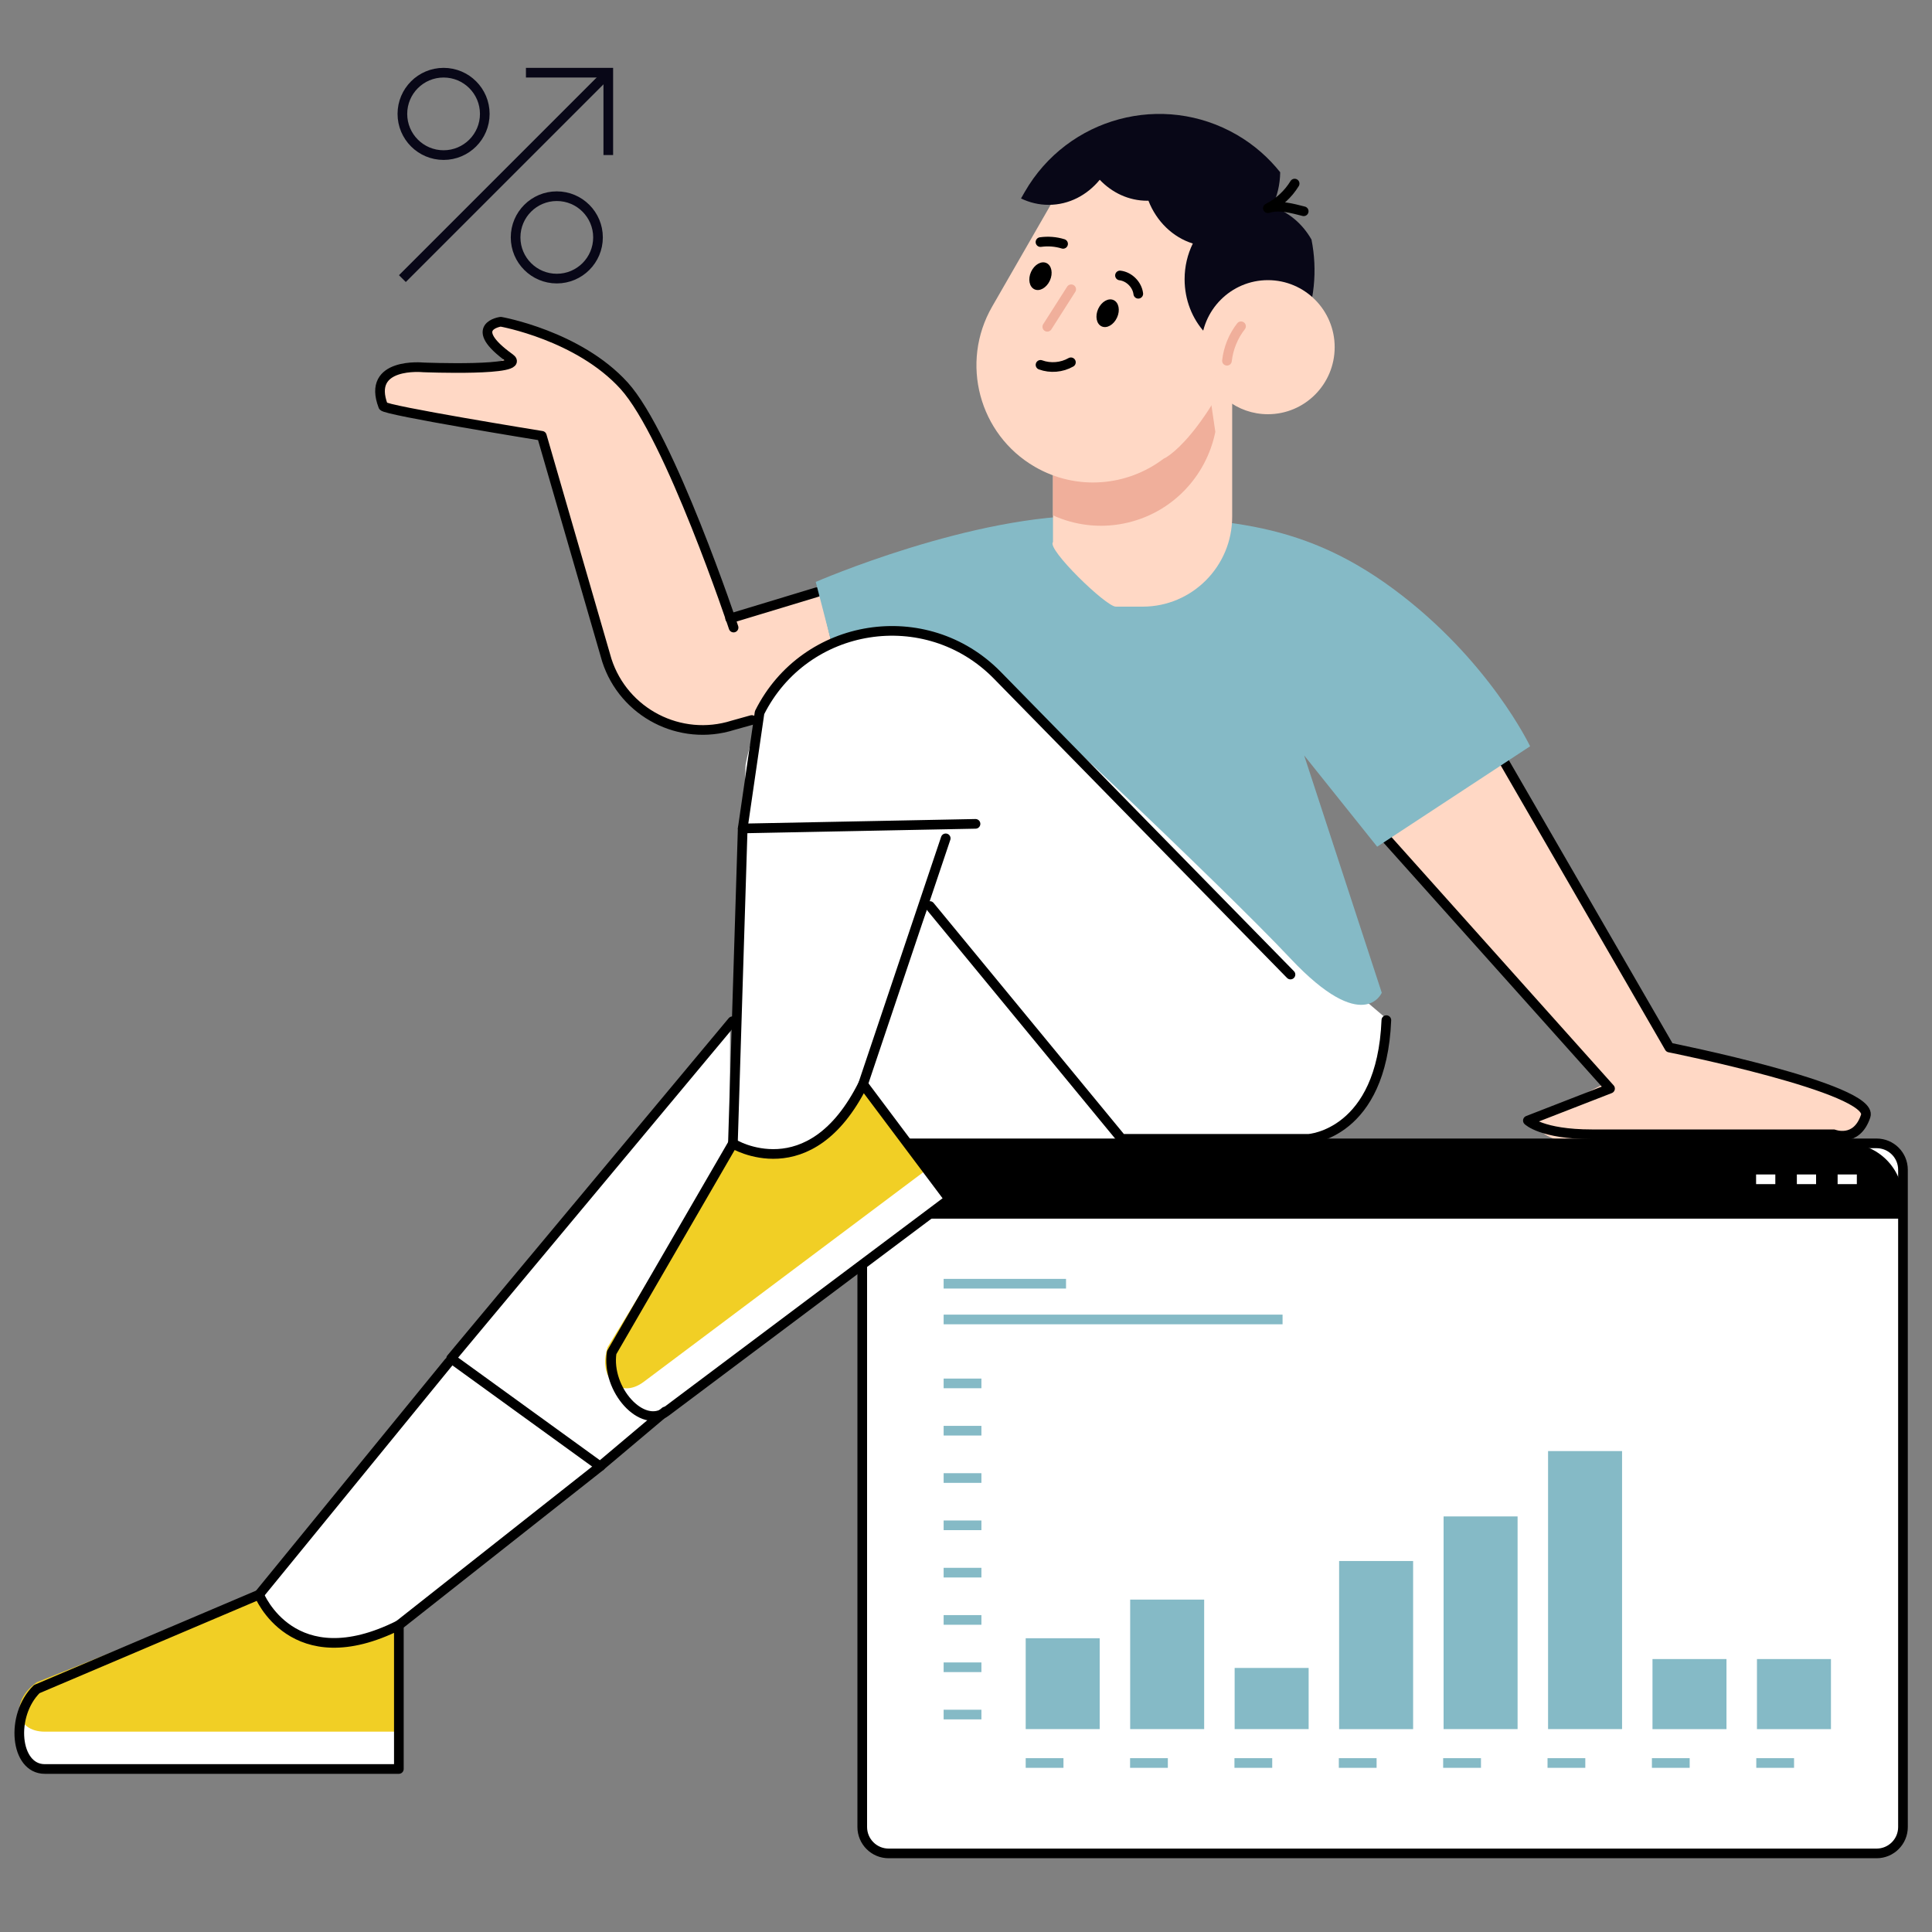 <?xml version="1.0" encoding="utf-8"?>
<!-- Generator: Adobe Illustrator 26.0.3, SVG Export Plug-In . SVG Version: 6.00 Build 0)  -->
<svg version="1.1" id="Layer_1" xmlns="http://www.w3.org/2000/svg" xmlns:xlink="http://www.w3.org/1999/xlink" x="0px" y="0px"
	 viewBox="0 0 400 400" style="enable-background:new 0 0 400 400;" xml:space="preserve">
<rect x="0" y="0" width="400" height="400" fill="#808080" stroke="none"/>
<style type="text/css">
	.st0{fill:#FFFFFF;}
	.st1{fill:#FFD8C5;}
	.st2{fill:none;stroke:#000000;stroke-width:2;stroke-linecap:round;stroke-linejoin:round;stroke-miterlimit:10;}
	.st3{fill:#85BAC6;}
	.st4{fill:#FFFFFF;stroke:#000000;stroke-width:2;stroke-linecap:round;stroke-linejoin:round;stroke-miterlimit:10;}
	.st5{fill:none;stroke:#85BAC6;stroke-width:2;}
	.st6{fill:none;stroke:#FFFFFF;stroke-width:2;}
	.st7{fill:#F1CF25;}
	.st8{fill:none;stroke:#080717;stroke-width:2;stroke-miterlimit:10;}
	.st9{fill:#F0AF9B;}
	.st10{fill:#080717;}
	.st11{fill:none;stroke:#F0AF9B;stroke-width:2;stroke-linecap:round;stroke-linejoin:round;stroke-miterlimit:10;}
	.st12{fill:none;stroke:#FFFFFF;stroke-width:2;stroke-linecap:round;stroke-linejoin:round;stroke-miterlimit:10;}
</style>
<g>
	<path class="st0" d="M151.17,211.91L53.36,330.99c0,0,2.84,8.51,11.34,8.86c8.51,0.35,17.01-3.19,17.01-3.19l69.11-54.22
		L151.17,211.91z"/>
	<polygon class="st0" points="185.9,236.01 231.98,236.01 192.64,186.39 178.82,223.25 	"/>
	<path class="st1" d="M169.6,122.24l-18.07,5.32c0,0-14.89-38.98-21.62-46.43c-6.73-7.44-20.91-14.53-24.45-14.89
		c-3.54-0.35-6.38,2.13-4.96,3.54s4.25,4.25,4.25,4.25s-1.77,2.48-13.47,2.48s-11.7,0.71-12.05,2.84c-0.35,2.13,0.35,4.96,0.35,4.96
		l32.25,5.67c0,0,14.18,48.55,15.24,50.68c1.06,2.13,8.86,14.53,28.35,9.21c19.49-5.32,16.66-17.01,16.66-17.01L169.6,122.24z"/>
	<path class="st0" d="M151.88,235.65l2.48-77.26c0,0,3.54-21.62,17.72-25.52c14.18-3.9,28-0.71,37.57,9.92
		c9.57,10.63,76.91,67.69,76.91,67.69s-1.42,18.78-7.8,22.68c-6.38,3.9-47.49,2.84-47.49,2.84l-39.34-48.91l-13.47,37.92
		C178.46,225.02,169.25,245.93,151.88,235.65z"/>
	<path class="st1" d="M287.62,173.63l44.66,50.68l-13.82,7.09c0,0-3.19,4.61,11.7,6.02c14.89,1.42,53.16-2.48,53.16-2.48
		s2.84-4.25,2.13-6.02c-0.71-1.77-40.4-12.76-40.4-12.76L310.3,155.2L287.62,173.63z"/>
	<path class="st2" d="M285.14,171.51l48.2,53.87L316.33,232c0,0,2.84,2.84,13.23,2.84c10.4,0,50.09,0,50.09,0s4.73,1.89,6.62-3.78
		c1.89-5.67-40.64-14.18-40.64-14.18l-34.97-60.49"/>
	<line class="st2" x1="169.13" y1="122.6" x2="151.17" y2="128.04"/>
	<path class="st2" d="M151.88,129.93c0,0-13.23-39.69-22.68-50.09s-25.52-13.23-25.52-13.23s-7.32,0.95,1.89,7.56
		c3.84,2.76-17.96,1.89-17.96,1.89s-11.81-1.18-8.27,8.03c0.34,0.88,32.84,6.14,32.84,6.14l13.46,46.48
		c3.53,10.89,15.19,16.9,26.11,13.45l3.9-1.09"/>
	<path class="st3" d="M172.2,133.24l-3.31-12.76c0,0,32.61-14.18,57.65-13.7c25.04,0.47,42.06,0.47,61.9,15.12
		c19.85,14.65,28.35,32.61,28.35,32.61l-31.66,20.79l-15.12-18.9l16.07,49.14c0,0-3.78,8.98-18.9-7.09s-60.69-58.65-60.69-58.65
		S190.16,124.73,172.2,133.24z"/>
	<g>
		<path class="st4" d="M183.98,383.73h204.55c3.02,0,5.46-2.45,5.46-5.46V242.18c0-3.02-2.45-5.46-5.46-5.46H183.98
			c-3.02,0-5.46,2.45-5.46,5.46v136.08C178.52,381.28,180.97,383.73,183.98,383.73z"/>
		<g>
			<rect x="212.36" y="284.44" class="st0" width="15.32" height="73.56"/>
			<rect x="233.99" y="284.44" class="st0" width="15.32" height="73.56"/>
			<rect x="255.62" y="284.44" class="st0" width="15.32" height="73.56"/>
			<rect x="277.25" y="284.44" class="st0" width="15.32" height="73.56"/>
			<rect x="298.88" y="284.44" class="st0" width="15.32" height="73.56"/>
			<rect x="320.51" y="284.44" class="st0" width="15.32" height="73.56"/>
			<rect x="342.13" y="284.44" class="st0" width="15.32" height="73.56"/>
			<rect x="363.76" y="284.44" class="st0" width="15.32" height="73.56"/>
		</g>
		<path d="M178.52,252.31v-3.95c0-6.43,5.21-11.64,11.64-11.64h192.19c6.43,0,11.64,5.21,11.64,11.64v3.95H178.52z"/>
		<rect x="212.36" y="339.18" class="st3" width="15.32" height="18.81"/>
		<rect x="233.99" y="331.18" class="st3" width="15.32" height="26.81"/>
		<rect x="255.62" y="345.33" class="st3" width="15.32" height="12.66"/>
		<rect x="277.25" y="323.19" class="st3" width="15.32" height="34.81"/>
		<rect x="298.88" y="313.96" class="st3" width="15.32" height="44.03"/>
		<rect x="320.51" y="300.43" class="st3" width="15.32" height="57.56"/>
		<rect x="342.13" y="343.49" class="st3" width="15.32" height="14.51"/>
		<rect x="363.76" y="343.49" class="st3" width="15.32" height="14.51"/>
		<line class="st5" x1="195.37" y1="265.78" x2="220.71" y2="265.78"/>
		<line class="st5" x1="195.37" y1="273.18" x2="265.54" y2="273.18"/>
		<line class="st5" x1="195.37" y1="354.98" x2="203.19" y2="354.98"/>
		<line class="st5" x1="195.37" y1="345.19" x2="203.19" y2="345.19"/>
		<line class="st5" x1="195.37" y1="335.39" x2="203.19" y2="335.39"/>
		<line class="st5" x1="195.37" y1="325.6" x2="203.19" y2="325.6"/>
		<line class="st5" x1="195.37" y1="315.8" x2="203.19" y2="315.8"/>
		<line class="st5" x1="195.37" y1="306.01" x2="203.19" y2="306.01"/>
		<line class="st5" x1="195.37" y1="296.21" x2="203.19" y2="296.21"/>
		<line class="st5" x1="195.37" y1="286.42" x2="203.19" y2="286.42"/>
		<line class="st6" x1="384.44" y1="244.16" x2="380.46" y2="244.16"/>
		<line class="st6" x1="376" y1="244.16" x2="372.02" y2="244.16"/>
		<line class="st6" x1="367.56" y1="244.16" x2="363.58" y2="244.16"/>
		<line class="st5" x1="212.36" y1="365.01" x2="220.18" y2="365.01"/>
		<line class="st5" x1="233.97" y1="365.01" x2="241.79" y2="365.01"/>
		<line class="st5" x1="255.58" y1="365.01" x2="263.4" y2="365.01"/>
		<line class="st5" x1="277.19" y1="365.01" x2="285.01" y2="365.01"/>
		<line class="st5" x1="298.79" y1="365.01" x2="306.62" y2="365.01"/>
		<line class="st5" x1="320.4" y1="365.01" x2="328.22" y2="365.01"/>
		<line class="st5" x1="342.01" y1="365.01" x2="349.83" y2="365.01"/>
		<line class="st5" x1="363.62" y1="365.01" x2="371.44" y2="365.01"/>
	</g>
	<g>
		<path class="st0" d="M82.58,336.48v29.77H9.26c-6.16,0-7.18-11.09-1.65-16.54l46.03-19.56C53.64,330.14,60.53,347.5,82.58,336.48z
			"/>
		<path class="st7" d="M82.58,337.26v21.26H9.26c-6.16,0-7.18-6.34-1.65-10.23l45.5-18.16C53.11,330.14,60.53,345.14,82.58,337.26z"
			/>
		<path class="st2" d="M82.58,336.48v29.77H9.26c-6.16,0-7.18-11.09-1.65-16.54l46.03-19.56C53.64,330.14,60.53,347.5,82.58,336.48z
			"/>
	</g>
	<line class="st2" x1="53.64" y1="330.14" x2="92.91" y2="282.04"/>
	<line class="st2" x1="82.58" y1="336.48" x2="124.33" y2="303.54"/>
	<g>
		<path class="st0" d="M178.69,224.47l17.86,23.82l-58.66,43.99c-4.93,3.69-12.4-4.57-11.25-12.24l25.08-43.27
			C151.74,236.77,167.67,246.52,178.69,224.47z"/>
		<path class="st7" d="M179.17,225.1l12.76,17.01l-58.66,43.99c-4.93,3.69-9.55-0.77-7.46-7.19l25.5-41.83
			C151.31,237.08,166.25,244.63,179.17,225.1z"/>
		<path class="st2" d="M178.69,224.47l17.86,23.82l-58.66,43.99c-4.93,3.69-12.4-4.57-11.25-12.24l25.08-43.27
			C151.74,236.77,167.67,246.52,178.69,224.47z"/>
	</g>
	<line class="st2" x1="151.74" y1="236.77" x2="153.77" y2="171.51"/>
	<line class="st2" x1="178.69" y1="224.47" x2="195.8" y2="173.57"/>
	<path class="st2" d="M201.97,170.57l-48.2,0.95l3.49-23.98c9.4-18.8,34.52-22.75,49.23-7.73l60.69,61.96"/>
	<path class="st2" d="M192.52,187.58l39.69,48.2h38.75c0,0,15.12-0.94,16.07-24.57"/>
	<polyline class="st2" points="137.7,292.25 124.24,303.59 93.4,281.26 151.64,211.44 	"/>
	<line class="st8" x1="83.31" y1="57.68" x2="125.94" y2="15.05"/>
	<circle class="st8" cx="91.84" cy="23.58" r="8.53"/>
	<circle class="st8" cx="115.28" cy="49.15" r="8.53"/>
	<polyline class="st8" points="125.94,32.1 125.94,15.05 108.89,15.05 	"/>
</g>
<g>
	<g>
		<g>
			<path class="st1" d="M236.57,125.6h-5.56c-2.02,0-14.37-11.98-13-13.36V68.86c0-10.29,8.31-18.63,18.55-18.63l0,0
				c10.25,0,18.55,8.34,18.55,18.63v38.1C255.12,117.25,246.81,125.6,236.57,125.6z"/>
			<path class="st9" d="M218.01,106.7c4.46,2.02,9.56,2.72,14.72,1.67c9.81-1.99,17.02-9.69,18.89-18.96l-5.15-35.16
				c-0.09-0.44-0.19-0.87-0.3-1.29c-2.81-1.71-6.09-2.72-9.61-2.72c-10.25,0-18.55,8.34-18.55,18.63V106.7z"/>
			<path class="st1" d="M260.21,65.21c5.09-12.39,2.71-26.44-8.84-33.14h0c-11.55-6.7-26.33-2.72-33,8.88L205.4,63.5
				c-6.67,11.61-2.71,26.44,8.84,33.14l0,0c8.67,5.03,19.14,4.04,26.66-1.66C240.9,94.99,249.41,91.45,260.21,65.21z"/>
			<path class="st10" d="M269.46,68.86c2.73-6.22,3.33-12.94,2.07-19.26c-1.85-3.25-4.72-5.72-8.16-6.79
				c1.05-2.13,1.65-4.57,1.68-7.15c-2.42-3.03-5.41-5.68-8.96-7.74c-15.38-8.92-35.05-3.63-43.93,11.82l-0.77,1.35
				c1.75,0.84,3.68,1.32,5.72,1.32c4.21,0,7.97-2.01,10.58-5.19c2.55,2.68,6.01,4.34,9.82,4.34c0.09,0,0.17-0.01,0.26-0.01
				c1.67,4.29,5.05,7.58,9.19,8.87c-1.08,2.2-1.7,4.71-1.7,7.38c0,8.6,6.36,15.57,14.21,15.57
				C263.37,73.34,266.89,71.63,269.46,68.86z"/>
			<path class="st1" d="M248.69,71.88c0-7.67,6.19-13.88,13.82-13.88c7.63,0,13.82,6.22,13.82,13.88c0,7.67-6.19,13.88-13.82,13.88
				c-3.18,0-6.11-1.08-8.44-2.89"/>
			<path d="M217.37,58.08c-0.69,1.5-2.11,2.32-3.19,1.82c-1.08-0.5-1.39-2.12-0.71-3.62c0.69-1.5,2.11-2.32,3.19-1.82
				C217.73,54.96,218.05,56.58,217.37,58.08z"/>
			<path d="M231.27,65.75c-0.69,1.5-2.11,2.32-3.19,1.82c-1.08-0.5-1.39-2.12-0.71-3.62c0.69-1.5,2.11-2.32,3.19-1.82
				C231.64,62.63,231.96,64.25,231.27,65.75z"/>
			<path class="st2" d="M215.43,75.54c2.04,0.75,4.4,0.55,6.29-0.53"/>
			<path class="st11" d="M216.83,67.66c1.65-2.59,3.3-5.18,4.95-7.77"/>
			<path class="st2" d="M215.42,50.12c1.56-0.22,3.17-0.1,4.68,0.37"/>
			<path class="st2" d="M231.88,57.03c1.91,0.23,3.55,1.88,3.79,3.79"/>
			<path class="st11" d="M254.03,74.69c0.29-2.59,1.31-5.1,2.91-7.14"/>
			<path class="st2" d="M269.92,43.74c-2.33-0.59-5.14-1.39-7.42-0.63c2.27-1.14,4.21-2.93,5.54-5.1"/>
			<path class="st12" d="M215.26,127.41"/>
		</g>
	</g>
</g>
</svg>
